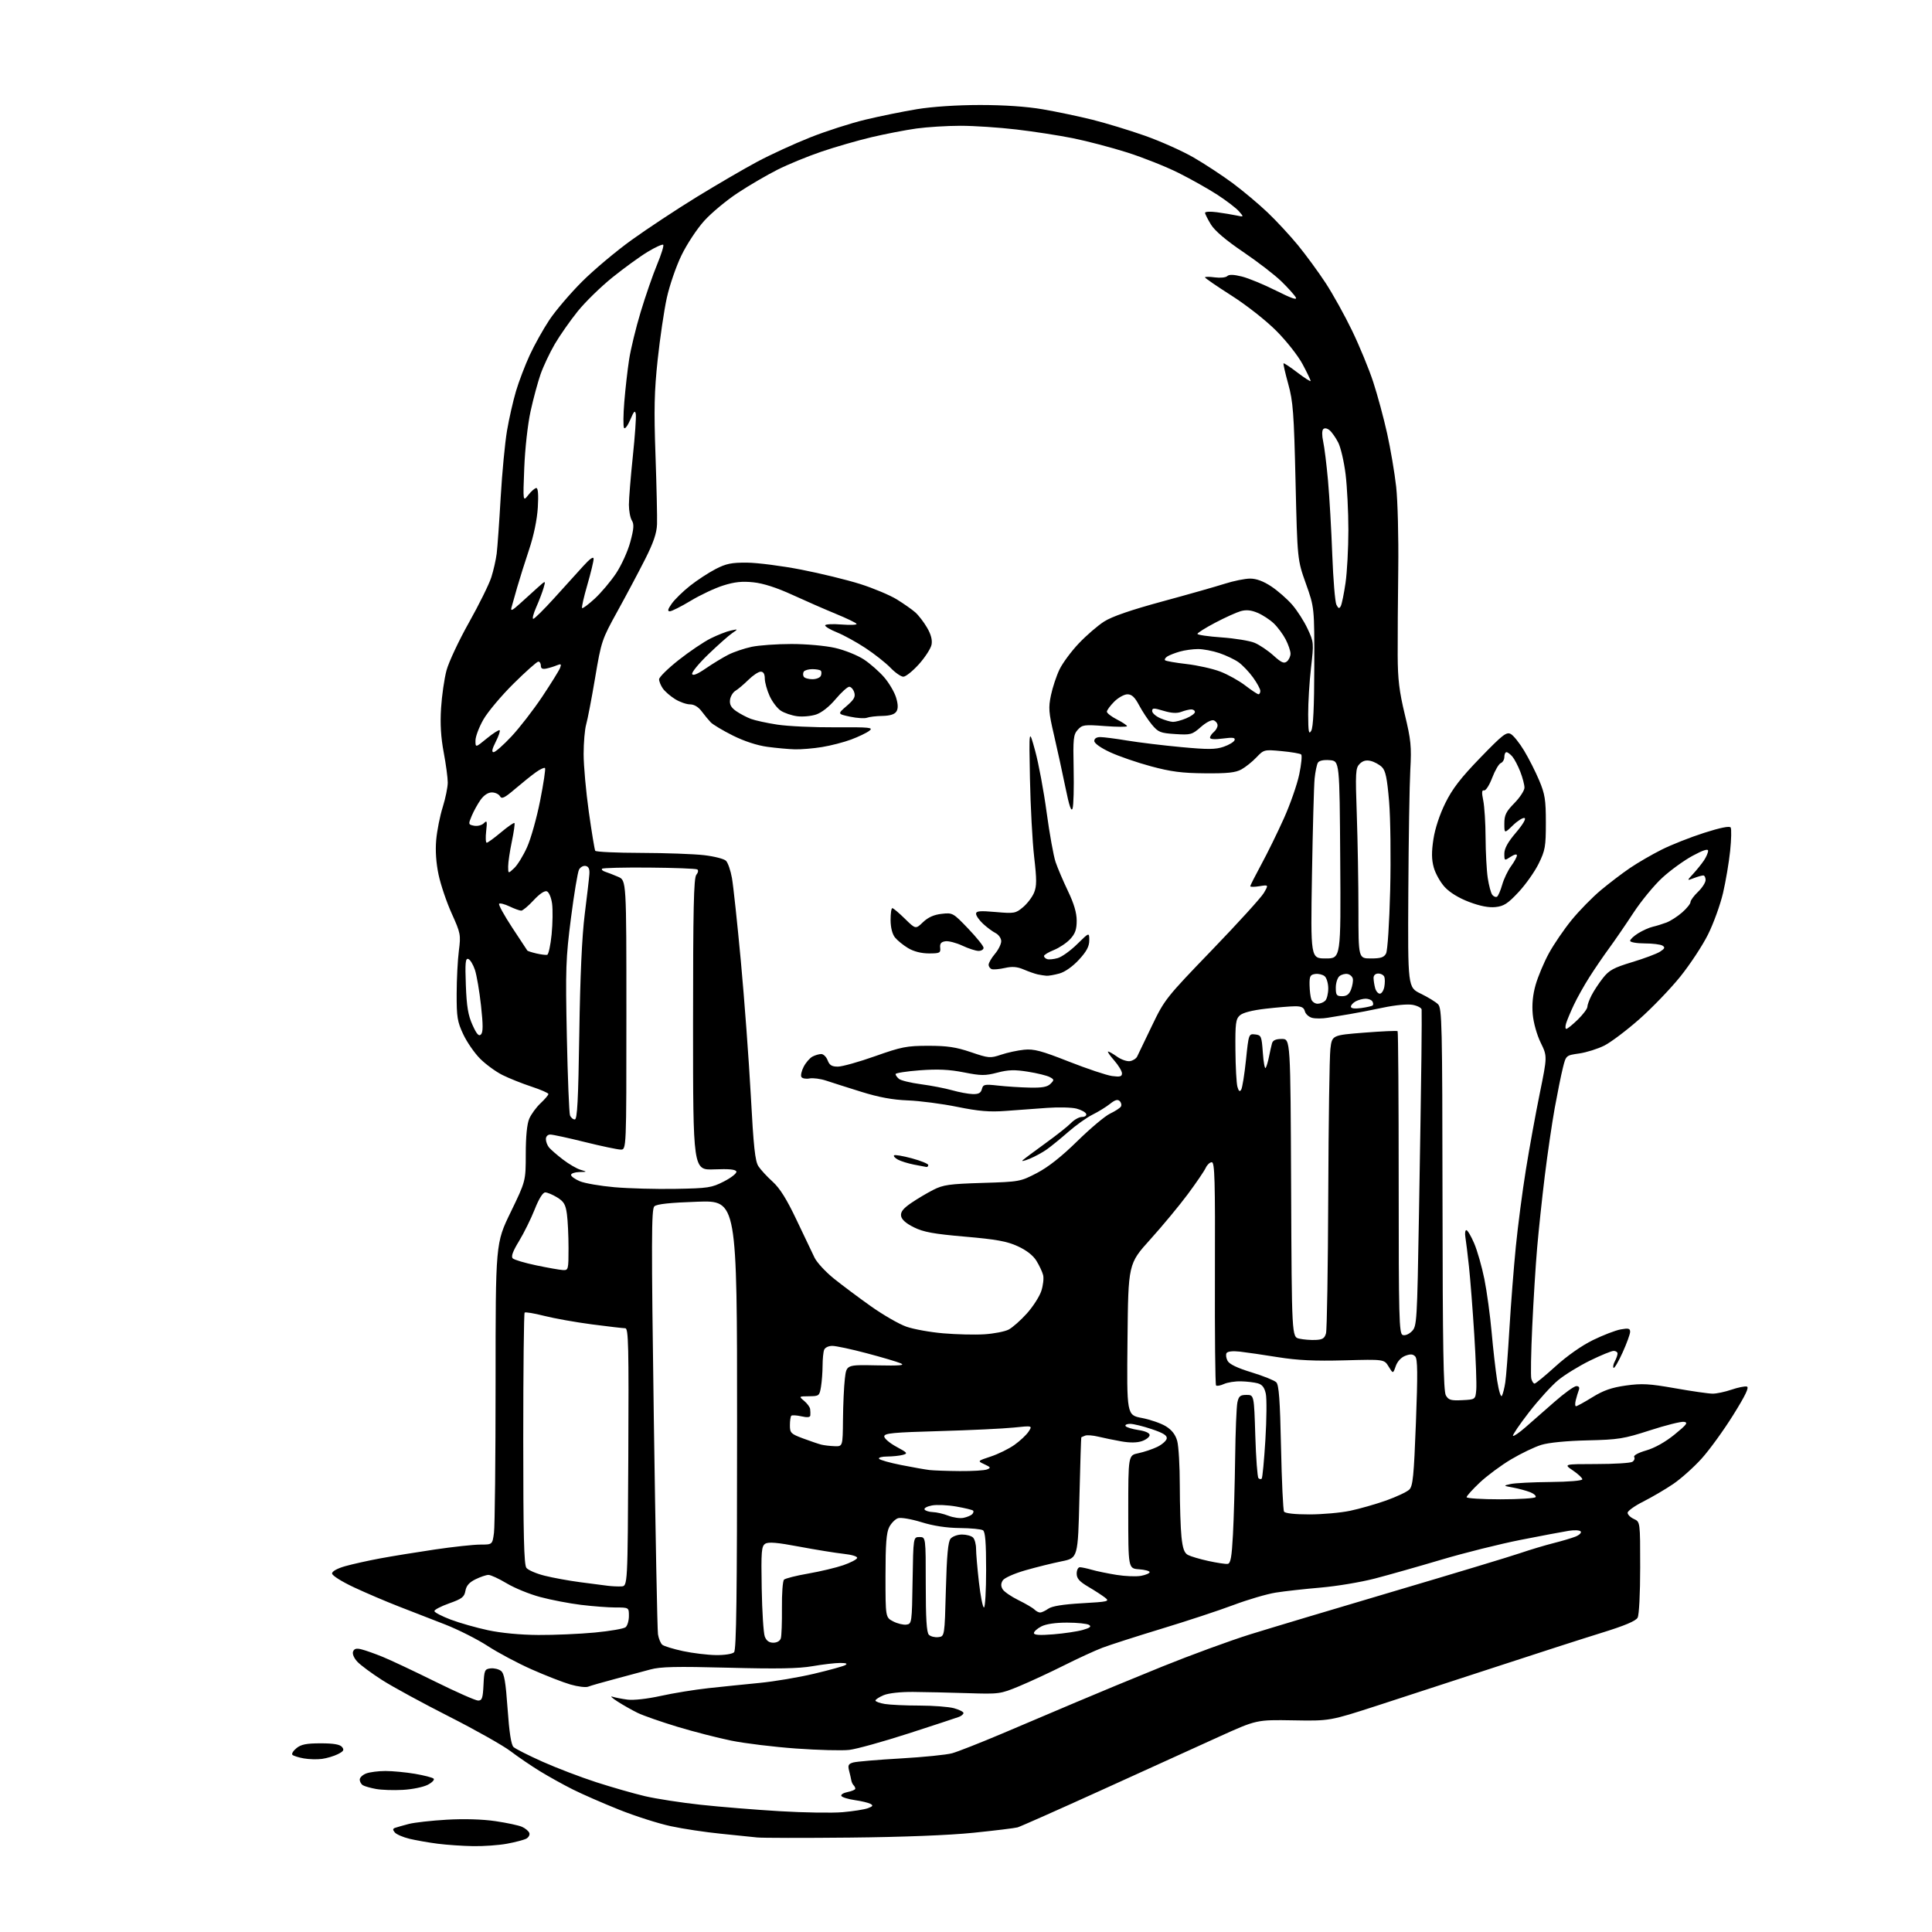 <?xml version="1.0" encoding="UTF-8" standalone="no"?>
<svg 
  version="1.1" 
  xmlns="http://www.w3.org/2000/svg" 
  xmlns:xlink="http://www.w3.org/1999/xlink" 
  xmlns:svg="http://www.w3.org/2000/svg"
  xmlns:rdf="http://www.w3.org/1999/02/22-rdf-syntax-ns#"
  xmlns:cc="http://creativecommons.org/ns#"
  xmlns:dc="http://purl.org/dc/elements/1.1/"
  viewBox="0 0 768 768"
  width="768"
  height="768"
>
<style>svg {background-color: white; }</style>"
<path stroke="none" fill="black" fill-rule="evenodd" d="M188.07,733.87C183.90,733.80 177.57,733.37 174.00,732.91C170.43,732.45 165.38,731.57 162.80,730.95C160.21,730.33 157.58,729.19 156.94,728.42C156.04,727.34 156.09,726.92 157.14,726.57C157.89,726.31 160.30,725.63 162.50,725.05C164.70,724.48 171.48,723.71 177.57,723.36C184.48,722.96 191.75,723.17 196.92,723.93C201.48,724.60 206.27,725.62 207.55,726.21C208.84,726.79 210.12,727.88 210.41,728.62C210.69,729.36 210.15,730.38 209.21,730.89C208.26,731.39 204.82,732.30 201.56,732.90C198.30,733.51 192.23,733.94 188.07,733.87zM338.00,730.47C319.57,730.66 302.93,730.63 301.00,730.42C299.07,730.20 292.55,729.53 286.50,728.93C280.45,728.33 271.52,726.99 266.66,725.94C261.79,724.90 252.57,721.96 246.16,719.40C239.75,716.84 231.46,713.22 227.73,711.35C224.01,709.49 218.13,706.22 214.66,704.10C211.20,701.98 205.92,698.38 202.93,696.11C199.94,693.84 188.95,687.64 178.50,682.34C168.05,677.04 156.11,670.54 151.96,667.89C147.81,665.24 143.37,661.96 142.08,660.59C140.71,659.13 140.00,657.45 140.35,656.53C140.80,655.36 141.68,655.13 143.72,655.65C145.25,656.03 149.01,657.36 152.08,658.61C155.16,659.86 164.55,664.28 172.95,668.44C181.35,672.60 189.05,676.00 190.06,676.00C191.62,676.00 191.95,675.05 192.20,669.75C192.48,663.92 192.67,663.48 195.00,663.21C196.38,663.05 198.24,663.50 199.15,664.21C200.45,665.22 201.01,668.48 201.78,679.34C202.44,688.70 203.20,693.60 204.13,694.47C204.88,695.18 210.07,697.80 215.65,700.30C221.23,702.79 230.86,706.47 237.05,708.47C243.24,710.47 251.94,712.96 256.40,714.01C260.85,715.05 270.80,716.59 278.50,717.42C286.20,718.26 300.38,719.41 310.00,719.98C319.62,720.56 330.88,720.73 335.00,720.37C339.12,720.01 343.62,719.30 345.00,718.79C347.00,718.05 347.20,717.70 346.00,717.05C345.18,716.61 342.37,715.94 339.77,715.57C337.17,715.19 334.78,714.46 334.46,713.93C334.13,713.41 335.25,712.70 336.93,712.36C338.62,712.03 340.00,711.43 340.00,711.04C340.00,710.65 339.69,710.02 339.30,709.64C338.92,709.26 338.52,708.39 338.41,707.72C338.30,707.05 337.90,705.32 337.53,703.89C336.97,701.72 337.25,701.16 339.18,700.61C340.45,700.25 348.93,699.53 358.00,699.01C367.07,698.49 376.30,697.56 378.50,696.94C380.70,696.33 389.48,692.88 398.00,689.28C406.52,685.69 419.80,680.06 427.50,676.77C435.20,673.49 450.73,667.06 462.00,662.49C473.27,657.93 489.02,652.16 497.00,649.67C504.98,647.19 530.73,639.47 554.24,632.52C577.74,625.57 600.24,618.78 604.24,617.41C608.23,616.05 614.20,614.26 617.50,613.43C620.80,612.60 624.73,611.44 626.24,610.84C627.74,610.25 628.71,609.34 628.38,608.81C628.05,608.28 625.97,608.15 623.65,608.51C621.37,608.87 612.75,610.49 604.50,612.12C596.25,613.75 582.08,617.29 573.00,619.99C563.92,622.69 552.00,626.07 546.50,627.50C541.00,628.93 531.33,630.55 525.00,631.09C518.67,631.63 510.64,632.52 507.15,633.08C503.65,633.63 496.10,635.85 490.37,638.00C484.64,640.16 471.75,644.41 461.72,647.45C451.70,650.50 441.12,653.90 438.21,655.01C435.30,656.12 428.43,659.27 422.95,662.03C417.46,664.78 409.49,668.48 405.24,670.25C397.62,673.41 397.30,673.46 384.50,673.05C377.35,672.82 367.68,672.61 363.00,672.57C357.90,672.53 353.20,673.05 351.25,673.87C349.46,674.63 348.00,675.58 348.00,675.99C348.00,676.40 349.69,677.02 351.75,677.36C353.81,677.70 360.00,677.99 365.50,677.99C371.00,678.00 377.19,678.48 379.25,679.05C381.31,679.63 383.00,680.47 383.00,680.94C383.00,681.41 382.21,682.09 381.25,682.47C380.29,682.84 371.24,685.82 361.15,689.08C351.05,692.34 340.47,695.28 337.62,695.61C334.78,695.95 325.27,695.70 316.48,695.07C307.69,694.44 296.11,693.03 290.74,691.94C285.37,690.85 275.69,688.36 269.24,686.41C262.78,684.45 255.70,681.98 253.50,680.91C251.30,679.84 247.70,677.81 245.50,676.39C243.30,674.98 242.38,674.11 243.45,674.46C244.53,674.81 247.23,675.34 249.45,675.63C251.81,675.94 257.30,675.33 262.62,674.16C267.63,673.05 276.18,671.66 281.62,671.07C287.05,670.48 296.23,669.54 302.00,668.98C307.77,668.42 317.45,666.79 323.50,665.36C329.55,663.93 335.18,662.38 336.00,661.91C337.04,661.32 336.43,661.06 334.00,661.05C332.07,661.04 327.12,661.62 323.00,662.33C317.40,663.30 308.92,663.45 289.50,662.94C268.71,662.40 262.50,662.54 258.50,663.65C255.75,664.42 249.45,666.11 244.50,667.41C239.55,668.72 234.74,670.10 233.80,670.48C232.87,670.86 229.69,670.47 226.74,669.61C223.80,668.76 216.86,666.05 211.33,663.60C205.80,661.15 197.95,656.97 193.89,654.32C189.82,651.67 182.22,647.83 177.00,645.78C171.77,643.74 163.43,640.49 158.46,638.57C153.49,636.64 145.50,633.23 140.71,630.99C135.75,628.66 132.00,626.29 132.00,625.48C132.00,624.62 134.07,623.47 137.25,622.57C140.14,621.76 146.32,620.38 151.00,619.51C155.68,618.64 165.49,617.04 172.80,615.96C180.12,614.88 188.27,614.00 190.92,614.00C195.73,614.00 195.73,614.00 196.36,609.36C196.71,606.81 197.00,579.86 197.00,549.47C197.00,494.21 197.00,494.21 203.00,481.86C208.99,469.50 208.99,469.50 209.00,458.72C209.00,451.80 209.49,446.78 210.38,444.72C211.13,442.95 213.16,440.18 214.88,438.56C216.59,436.95 218.00,435.30 218.00,434.89C218.00,434.49 214.96,433.16 211.25,431.94C207.54,430.72 202.35,428.64 199.72,427.33C197.08,426.01 193.10,423.10 190.86,420.86C188.63,418.63 185.60,414.25 184.15,411.15C181.80,406.15 181.50,404.30 181.53,395.00C181.54,389.23 181.94,381.54 182.41,377.91C183.22,371.60 183.10,370.98 179.58,363.17C177.55,358.69 175.20,351.75 174.35,347.76C173.35,343.02 173.02,338.19 173.40,333.85C173.73,330.18 174.89,324.33 175.99,320.85C177.08,317.36 177.98,312.96 177.99,311.08C177.99,309.20 177.27,303.80 176.38,299.08C175.26,293.12 174.93,287.75 175.33,281.50C175.64,276.55 176.61,269.80 177.49,266.50C178.38,263.20 182.38,254.65 186.40,247.50C190.41,240.35 194.42,232.25 195.30,229.50C196.18,226.75 197.14,222.47 197.45,220.00C197.75,217.53 198.47,207.48 199.03,197.68C199.60,187.89 200.73,175.96 201.55,171.18C202.36,166.41 203.97,159.35 205.11,155.50C206.25,151.65 208.71,145.21 210.56,141.19C212.41,137.17 215.93,130.87 218.38,127.18C220.83,123.50 226.66,116.66 231.33,111.99C236.00,107.32 244.92,99.82 251.16,95.34C257.40,90.85 269.02,83.18 277.00,78.28C284.98,73.39 295.77,67.09 301.00,64.30C306.23,61.50 315.68,57.16 322.00,54.65C328.32,52.13 338.23,48.95 344.00,47.57C349.77,46.18 359.00,44.31 364.50,43.40C370.62,42.40 380.33,41.75 389.50,41.74C399.16,41.74 408.06,42.34 414.50,43.45C420.00,44.39 428.88,46.26 434.23,47.59C439.59,48.93 448.98,51.79 455.11,53.95C461.24,56.11 469.91,59.98 474.38,62.55C478.84,65.13 485.88,69.74 490.00,72.80C494.12,75.87 500.37,81.10 503.87,84.44C507.37,87.77 512.82,93.65 515.98,97.50C519.13,101.35 524.08,108.10 526.96,112.50C529.84,116.90 534.59,125.45 537.50,131.50C540.42,137.55 544.19,146.69 545.87,151.82C547.55,156.94 550.05,166.17 551.41,172.32C552.77,178.47 554.39,188.00 555.00,193.50C555.61,199.00 555.98,213.62 555.83,226.00C555.67,238.38 555.57,253.90 555.60,260.50C555.64,270.06 556.22,274.84 558.43,284.00C560.88,294.16 561.13,296.72 560.62,306.00C560.30,311.77 559.94,333.60 559.83,354.50C559.62,392.50 559.62,392.50 564.78,395.00C567.62,396.38 570.71,398.27 571.64,399.20C573.21,400.78 573.34,406.82 573.42,476.70C573.48,535.23 573.78,553.00 574.75,554.68C575.81,556.54 576.75,556.81 581.25,556.59C586.50,556.33 586.50,556.33 586.84,552.41C587.02,550.26 586.67,540.40 586.04,530.50C585.42,520.60 584.47,508.45 583.94,503.50C583.41,498.55 582.76,493.26 582.51,491.75C582.26,490.24 582.43,489.00 582.90,489.00C583.37,489.00 584.77,491.35 586.00,494.23C587.24,497.11 589.07,503.52 590.07,508.48C591.06,513.44 592.35,522.90 592.94,529.50C593.52,536.10 594.52,544.80 595.15,548.84C595.82,553.05 596.63,555.61 597.04,554.84C597.45,554.10 598.05,551.70 598.38,549.50C598.72,547.30 599.46,537.62 600.03,528.00C600.61,518.38 601.75,503.75 602.57,495.50C603.39,487.25 605.18,473.52 606.56,465.00C607.93,456.48 610.41,442.84 612.07,434.70C615.09,419.89 615.09,419.89 612.46,414.50C610.95,411.42 609.59,406.59 609.29,403.23C608.93,399.26 609.31,395.43 610.45,391.43C611.39,388.17 613.74,382.57 615.68,379.00C617.62,375.43 621.70,369.45 624.74,365.72C627.78,362.00 633.01,356.66 636.36,353.86C639.72,351.06 644.94,347.08 647.98,345.02C651.02,342.96 656.65,339.69 660.50,337.76C664.35,335.82 671.96,332.82 677.41,331.07C683.86,329.01 687.55,328.27 687.97,328.95C688.32,329.52 688.23,333.70 687.76,338.25C687.29,342.79 686.02,350.32 684.93,355.00C683.83,359.68 681.15,367.10 678.95,371.50C676.76,375.90 671.78,383.45 667.89,388.28C663.99,393.11 656.69,400.69 651.67,405.13C646.64,409.57 640.40,414.28 637.79,415.61C635.18,416.93 630.67,418.35 627.77,418.77C622.50,419.52 622.50,419.52 621.26,424.51C620.57,427.26 619.12,434.45 618.02,440.50C616.93,446.55 615.15,458.70 614.07,467.50C612.99,476.30 611.63,489.12 611.04,496.00C610.44,502.88 609.57,516.96 609.09,527.30C608.60,537.63 608.44,546.97 608.72,548.05C609.00,549.12 609.58,550.00 610.01,550.00C610.44,550.00 614.19,546.92 618.34,543.15C622.88,539.02 628.78,534.87 633.19,532.72C637.21,530.75 642.19,528.83 644.25,528.46C647.33,527.90 648.00,528.07 648.00,529.41C648.00,530.31 646.65,534.03 644.99,537.68C643.34,541.33 641.72,544.06 641.41,543.74C641.10,543.43 641.32,542.26 641.92,541.15C642.51,540.04 643.00,538.65 643.00,538.07C643.00,537.48 642.31,537.00 641.46,537.00C640.61,537.00 636.38,538.73 632.06,540.85C627.73,542.97 622.05,546.46 619.44,548.60C616.82,550.75 611.59,556.50 607.81,561.39C604.03,566.27 601.16,570.50 601.44,570.77C601.71,571.04 603.93,569.52 606.38,567.38C608.83,565.25 614.03,560.69 617.94,557.25C621.85,553.81 625.76,551.00 626.63,551.00C627.67,551.00 628.00,551.55 627.60,552.59C627.27,553.47 626.72,555.27 626.39,556.59C626.06,557.92 626.10,559.00 626.49,559.00C626.88,559.00 629.81,557.39 633.01,555.41C637.41,552.69 640.64,551.57 646.31,550.77C652.70,549.88 655.57,550.04 665.90,551.86C672.56,553.04 679.27,554.00 680.82,554.00C682.38,554.00 685.73,553.29 688.28,552.42C690.83,551.55 693.57,550.99 694.37,551.17C695.42,551.41 693.91,554.57 688.97,562.50C685.20,568.55 679.56,576.33 676.44,579.79C673.32,583.25 668.23,587.80 665.14,589.90C662.04,592.01 656.69,595.14 653.25,596.88C649.81,598.61 647.00,600.63 647.00,601.35C647.00,602.08 648.12,603.19 649.50,603.82C652.00,604.96 652.00,604.96 652.00,623.04C652.00,633.46 651.57,641.94 650.98,643.04C650.27,644.37 645.89,646.21 636.73,649.05C629.45,651.30 610.67,657.35 595.00,662.50C579.33,667.64 557.97,674.61 547.55,677.98C528.60,684.12 528.60,684.12 514.05,683.86C499.50,683.61 499.50,683.61 484.50,690.41C476.25,694.16 455.32,703.66 438.00,711.54C420.68,719.41 405.60,726.10 404.50,726.41C403.40,726.71 395.52,727.68 387.00,728.55C377.34,729.54 358.87,730.26 338.00,730.47zM160.17,711.50C156.50,711.71 151.70,711.55 149.50,711.15C147.30,710.75 144.94,710.08 144.25,709.66C143.56,709.23 143.00,708.22 143.00,707.42C143.00,706.61 144.15,705.51 145.57,704.98C146.98,704.44 150.43,704.00 153.23,704.00C156.04,704.00 161.30,704.50 164.92,705.11C168.54,705.73 171.89,706.59 172.36,707.03C172.84,707.47 171.79,708.57 170.04,709.48C168.29,710.39 163.85,711.30 160.17,711.50zM128.00,699.19C126.08,699.45 122.81,699.36 120.74,698.99C118.67,698.62 116.65,697.98 116.24,697.57C115.83,697.16 116.56,695.97 117.86,694.91C119.70,693.42 121.82,693.00 127.49,693.00C132.59,693.00 135.11,693.43 135.95,694.44C136.92,695.61 136.61,696.14 134.32,697.30C132.77,698.08 129.93,698.93 128.00,699.19zM284.55,657.92C288.03,657.97 291.11,657.49 291.80,656.80C292.72,655.88 293.00,634.44 293.00,566.38C293.00,477.17 293.00,477.17 277.25,477.70C266.30,478.07 261.08,478.63 260.11,479.54C258.93,480.65 258.90,493.19 259.90,563.67C260.55,609.23 261.29,647.92 261.56,649.65C261.83,651.38 262.61,653.26 263.28,653.82C263.96,654.38 267.66,655.51 271.51,656.34C275.35,657.16 281.22,657.87 284.55,657.92zM307.41,653.00C308.88,653.00 310.08,652.30 310.39,651.25C310.69,650.29 310.88,644.86 310.83,639.18C310.77,633.51 311.14,628.46 311.65,627.95C312.16,627.44 316.50,626.34 321.31,625.51C326.11,624.67 332.37,623.18 335.20,622.20C338.04,621.22 340.52,619.94 340.72,619.35C340.93,618.72 338.70,618.03 335.29,617.66C332.10,617.31 324.19,616.03 317.69,614.81C308.90,613.15 305.45,612.86 304.19,613.67C302.69,614.63 302.53,616.66 302.79,631.41C302.95,640.58 303.50,649.18 304.01,650.54C304.66,652.23 305.72,653.00 307.41,653.00zM372.99,650.79C375.50,650.50 375.50,650.50 376.00,631.90C376.37,618.21 376.86,612.86 377.87,611.65C378.63,610.74 380.67,610.00 382.42,610.00C384.17,610.00 386.14,610.54 386.80,611.20C387.46,611.86 388.00,613.87 388.00,615.66C388.00,617.46 388.51,623.44 389.14,628.96C389.77,634.48 390.67,639.00 391.14,639.00C391.61,639.00 392.00,632.28 392.00,624.06C392.00,613.20 391.66,608.90 390.75,608.31C390.06,607.86 385.90,607.46 381.50,607.42C376.23,607.36 371.04,606.57 366.28,605.09C362.30,603.86 358.13,603.14 357.01,603.50C355.89,603.85 354.31,605.44 353.49,607.02C352.35,609.23 352.00,613.75 352.00,626.42C352.00,642.95 352.00,642.95 355.07,644.54C356.75,645.41 359.12,645.98 360.32,645.81C362.45,645.51 362.51,645.12 362.77,628.25C363.05,611.00 363.05,611.00 365.52,611.00C368.00,611.00 368.00,611.00 368.00,629.80C368.00,643.45 368.34,648.94 369.24,649.84C369.93,650.53 371.61,650.95 372.99,650.79zM214.00,649.93C220.32,649.97 230.42,649.53 236.44,648.96C242.46,648.39 247.98,647.44 248.69,646.84C249.41,646.24 250.00,644.24 250.00,642.38C250.00,639.00 250.00,639.00 244.72,639.00C241.82,639.00 235.63,638.53 230.97,637.96C226.31,637.39 219.02,635.99 214.77,634.85C210.51,633.72 204.50,631.26 201.40,629.39C198.29,627.53 195.02,626.02 194.13,626.05C193.23,626.07 190.93,626.86 189.01,627.80C186.53,629.01 185.37,630.35 185.01,632.38C184.57,634.85 183.65,635.56 178.51,637.38C175.22,638.55 172.59,639.93 172.68,640.46C172.77,640.99 175.69,642.50 179.17,643.82C182.65,645.14 189.32,647.04 194.00,648.04C199.24,649.16 206.91,649.89 214.00,649.93zM418.75,649.67C423.01,649.32 428.26,648.54 430.41,647.93C433.31,647.11 433.96,646.58 432.91,645.92C432.13,645.43 428.22,645.02 424.20,645.02C419.59,645.01 415.82,645.56 413.95,646.53C412.33,647.36 411.00,648.56 411.00,649.17C411.00,649.96 413.31,650.11 418.75,649.67zM413.48,641.00C414.07,641.00 415.53,640.32 416.73,639.48C418.18,638.46 422.58,637.75 430.11,637.32C440.60,636.72 441.19,636.57 439.28,635.09C438.16,634.21 435.17,632.27 432.62,630.77C429.07,628.68 428.00,627.47 428.00,625.52C428.00,624.14 428.57,623.00 429.26,623.00C429.95,623.00 432.09,623.46 434.01,624.01C435.93,624.57 440.35,625.48 443.83,626.04C447.30,626.60 451.69,626.77 453.58,626.42C455.46,626.07 457.00,625.40 457.00,624.95C457.00,624.49 455.09,623.98 452.75,623.81C448.50,623.50 448.50,623.50 448.50,601.00C448.50,578.50 448.50,578.50 452.50,577.68C454.70,577.22 458.07,576.10 459.99,575.18C461.91,574.25 463.62,572.76 463.79,571.86C464.02,570.64 462.49,569.67 457.86,568.11C454.42,566.95 450.55,566.00 449.25,566.00C447.95,566.00 447.13,566.40 447.43,566.88C447.73,567.37 450.01,568.07 452.49,568.45C455.26,568.86 457.00,569.64 457.00,570.46C457.00,571.20 455.65,572.27 454.00,572.85C452.03,573.54 449.21,573.58 445.75,572.97C442.86,572.46 438.76,571.62 436.63,571.10C434.50,570.58 432.14,570.39 431.38,570.68C430.62,570.98 429.92,571.28 429.83,571.36C429.74,571.44 429.40,582.26 429.08,595.42C428.50,619.34 428.50,619.34 421.95,620.66C418.34,621.39 411.86,623.00 407.54,624.24C403.10,625.52 399.22,627.26 398.60,628.25C397.84,629.48 397.82,630.52 398.56,631.75C399.13,632.71 401.95,634.66 404.82,636.07C407.69,637.48 410.57,639.17 411.22,639.82C411.87,640.47 412.88,641.00 413.48,641.00zM247.00,630.62C249.50,630.50 249.50,630.50 249.76,579.25C249.98,534.90 249.82,528.00 248.56,528.00C247.76,528.00 241.79,527.31 235.30,526.46C228.81,525.61 220.26,524.08 216.30,523.07C212.34,522.06 208.85,521.48 208.55,521.78C208.25,522.09 208.00,544.67 208.00,571.98C208.00,610.15 208.29,621.99 209.25,623.25C209.94,624.14 213.20,625.55 216.50,626.37C219.80,627.20 226.10,628.35 230.50,628.93C234.90,629.51 239.85,630.16 241.50,630.36C243.15,630.57 245.62,630.69 247.00,630.62zM488.00,621.67C489.19,621.52 489.63,619.13 490.12,609.99C490.46,603.67 490.85,589.95 490.99,579.50C491.12,569.05 491.53,559.15 491.88,557.50C492.42,554.98 493.00,554.50 495.51,554.50C498.50,554.50 498.50,554.50 499.00,570.67C499.27,579.56 499.84,587.17 500.25,587.58C500.66,588.00 501.25,588.09 501.55,587.78C501.85,587.48 502.51,580.54 503.01,572.37C503.51,564.19 503.58,555.94 503.18,554.04C502.64,551.54 501.75,550.38 499.97,549.89C498.61,549.51 495.61,549.15 493.30,549.10C490.99,549.04 487.95,549.52 486.54,550.16C485.14,550.80 483.72,551.06 483.40,550.73C483.07,550.41 482.87,530.31 482.95,506.07C483.07,469.13 482.87,462.00 481.71,462.00C480.94,462.00 479.86,463.01 479.29,464.25C478.72,465.49 475.51,470.21 472.15,474.73C468.78,479.26 462.09,487.33 457.27,492.67C448.50,502.38 448.50,502.38 448.20,532.45C447.89,562.52 447.89,562.52 453.93,563.67C457.25,564.30 461.54,565.79 463.45,566.97C465.84,568.45 467.26,570.29 467.96,572.81C468.53,574.84 468.99,582.85 468.99,590.60C469.00,598.36 469.29,607.49 469.65,610.90C470.14,615.57 470.77,617.34 472.23,618.12C473.30,618.69 476.94,619.77 480.33,620.51C483.73,621.25 487.18,621.78 488.00,621.67zM383.00,603.37C384.38,603.09 385.92,602.45 386.43,601.95C386.95,601.44 387.12,600.79 386.82,600.49C386.53,600.19 383.51,599.46 380.13,598.87C376.74,598.27 372.39,598.08 370.46,598.44C368.53,598.80 367.21,599.53 367.53,600.05C367.85,600.57 369.33,601.03 370.81,601.08C372.29,601.12 375.07,601.77 377.00,602.52C378.93,603.27 381.62,603.66 383.00,603.37zM520.49,602.00C525.65,602.00 532.94,601.35 536.70,600.56C540.46,599.77 546.90,597.93 551.02,596.47C555.13,595.00 559.26,593.06 560.20,592.15C561.65,590.74 562.03,586.88 562.85,565.50C563.59,546.05 563.53,540.21 562.57,539.21C561.66,538.24 560.66,538.18 558.62,538.95C556.97,539.58 555.48,541.19 554.83,543.06C553.76,546.13 553.76,546.13 552.00,543.23C550.23,540.33 550.23,540.33 534.37,540.76C522.59,541.07 515.80,540.75 508.00,539.50C502.23,538.57 495.42,537.58 492.88,537.29C490.06,536.97 488.00,537.20 487.58,537.86C487.21,538.47 487.39,539.86 487.98,540.95C488.69,542.29 491.86,543.81 497.51,545.53C502.16,546.95 506.58,548.73 507.34,549.48C508.39,550.53 508.83,556.49 509.23,575.31C509.51,588.77 510.05,600.28 510.43,600.89C510.86,601.58 514.70,602.00 520.49,602.00zM596.44,596.00C603.83,596.00 610.13,595.60 610.43,595.12C610.73,594.63 609.74,593.75 608.24,593.16C606.73,592.57 603.70,591.75 601.50,591.34C597.50,590.60 597.50,590.60 600.50,589.92C602.15,589.54 609.24,589.18 616.25,589.12C623.68,589.05 629.00,588.60 629.00,588.04C629.00,587.51 627.32,585.93 625.27,584.54C621.54,582.00 621.54,582.00 634.52,581.98C641.66,581.98 648.12,581.58 648.88,581.10C649.64,580.62 649.97,579.76 649.62,579.19C649.24,578.57 651.20,577.50 654.40,576.57C657.79,575.59 662.01,573.22 665.66,570.25C670.54,566.28 671.15,565.45 669.39,565.20C668.23,565.03 662.15,566.55 655.89,568.58C645.45,571.95 643.37,572.29 631.00,572.57C622.77,572.76 615.62,573.46 612.70,574.36C610.05,575.17 604.65,577.76 600.70,580.11C596.74,582.45 591.14,586.61 588.25,589.33C585.36,592.06 583.00,594.67 583.00,595.15C583.00,595.62 589.05,596.00 596.44,596.00zM381.50,584.78C386.45,584.82 391.33,584.53 392.34,584.13C393.97,583.49 393.85,583.25 391.34,582.08C388.50,580.76 388.50,580.76 393.88,578.98C396.84,578.00 401.07,575.92 403.27,574.35C405.48,572.78 408.00,570.42 408.87,569.10C410.44,566.70 410.44,566.70 402.97,567.48C398.86,567.91 385.60,568.54 373.50,568.88C354.91,569.40 351.50,569.73 351.50,571.00C351.50,571.82 353.68,573.67 356.34,575.11C360.77,577.50 360.98,577.77 358.84,578.35C357.55,578.69 354.79,578.98 352.69,578.99C350.60,578.99 349.12,579.39 349.42,579.87C349.71,580.35 353.68,581.47 358.23,582.37C362.78,583.27 367.85,584.17 369.50,584.36C371.15,584.55 376.55,584.74 381.50,584.78zM331.75,574.88C335.00,575.00 335.00,575.00 335.10,564.25C335.15,558.34 335.49,551.02 335.85,548.00C336.50,542.50 336.50,542.50 348.50,542.75C357.80,542.94 359.94,542.75 358.00,541.92C356.62,541.32 350.55,539.53 344.50,537.93C338.45,536.32 332.31,535.01 330.86,535.01C329.36,535.00 327.95,535.69 327.61,536.58C327.27,537.45 327.00,540.26 326.99,542.83C326.98,545.40 326.70,549.19 326.36,551.25C325.76,554.87 325.59,555.00 321.62,555.03C317.51,555.07 317.50,555.07 319.67,556.88C320.86,557.88 321.93,559.32 322.04,560.10C322.15,560.87 322.18,562.02 322.12,562.64C322.04,563.43 320.91,563.54 318.55,563.01C316.65,562.58 314.85,562.48 314.55,562.78C314.25,563.09 314.00,564.80 314.00,566.59C314.00,569.61 314.39,570.00 319.25,571.81C322.14,572.89 325.40,573.99 326.50,574.27C327.60,574.54 329.96,574.82 331.75,574.88zM522.96,532.65C525.74,532.53 526.56,532.01 527.11,530.00C527.49,528.62 527.89,503.88 528.00,475.00C528.11,446.12 528.49,420.02 528.85,417.00C529.50,411.50 529.50,411.50 542.32,410.49C549.38,409.94 555.34,409.67 555.57,409.91C555.81,410.14 556.00,437.27 556.00,470.20C556.00,523.89 556.16,530.13 557.58,530.67C558.50,531.02 560.03,530.41 561.23,529.21C563.23,527.21 563.32,525.75 564.07,482.32C564.50,457.67 564.93,429.62 565.04,420.00C565.15,410.38 565.18,401.96 565.12,401.30C565.05,400.63 563.45,399.80 561.55,399.44C559.54,399.07 554.64,399.53 549.80,400.55C545.24,401.52 539.25,402.68 536.50,403.13C533.75,403.58 529.81,404.23 527.75,404.58C525.69,404.93 522.93,404.95 521.62,404.62C520.31,404.29 519.00,403.12 518.71,402.01C518.32,400.50 517.36,400.00 514.84,400.01C513.00,400.01 507.72,400.45 503.11,400.98C497.78,401.59 494.04,402.56 492.86,403.63C491.23,405.10 491.01,406.81 491.10,417.40C491.15,424.06 491.51,430.62 491.89,431.99C492.39,433.78 492.81,434.11 493.39,433.17C493.84,432.45 494.69,427.15 495.29,421.38C496.37,410.97 496.39,410.91 498.94,411.20C501.36,411.48 501.53,411.88 502.00,418.50C502.27,422.35 502.78,425.05 503.13,424.50C503.48,423.95 504.08,421.93 504.46,420.00C504.84,418.07 505.37,415.71 505.64,414.75C505.99,413.52 507.15,413.00 509.56,413.00C512.98,413.00 512.98,413.00 513.24,472.24C513.50,531.48 513.50,531.48 516.50,532.14C518.15,532.51 521.06,532.74 522.96,532.65zM391.33,530.40C395.08,530.16 399.41,529.32 400.95,528.53C402.48,527.73 405.74,524.86 408.17,522.15C410.61,519.44 413.20,515.41 413.93,513.20C414.66,510.99 414.99,508.13 414.65,506.84C414.32,505.55 413.12,503.01 411.99,501.18C410.67,499.04 408.04,496.99 404.57,495.40C400.27,493.43 396.10,492.67 383.62,491.59C371.07,490.50 367.11,489.77 363.27,487.87C360.10,486.29 358.40,484.78 358.19,483.34C357.96,481.74 359.01,480.41 362.19,478.22C364.56,476.60 368.52,474.24 371.00,472.98C374.94,470.98 377.38,470.63 390.50,470.23C405.28,469.78 405.60,469.72 412.18,466.30C416.66,463.97 421.96,459.79 428.26,453.61C433.43,448.54 439.29,443.61 441.29,442.67C443.28,441.72 445.21,440.47 445.57,439.89C445.93,439.30 445.73,438.33 445.12,437.72C444.30,436.90 443.27,437.19 441.25,438.80C439.74,440.01 436.62,441.94 434.31,443.08C432.01,444.22 427.67,447.31 424.67,449.94C421.67,452.56 417.84,455.69 416.16,456.88C414.49,458.08 411.40,459.76 409.31,460.62C407.21,461.48 405.95,461.76 406.50,461.24C407.05,460.72 411.10,457.70 415.50,454.52C419.90,451.35 424.53,447.68 425.79,446.38C427.05,445.07 429.00,444.00 430.12,444.00C431.27,444.00 431.99,443.47 431.77,442.80C431.54,442.13 429.82,441.19 427.93,440.69C426.04,440.20 420.79,440.07 416.25,440.40C411.71,440.73 404.29,441.28 399.75,441.61C393.30,442.09 389.08,441.73 380.50,439.99C374.45,438.76 365.63,437.61 360.90,437.43C354.83,437.20 349.38,436.19 342.40,434.02C336.95,432.32 330.66,430.32 328.41,429.57C326.16,428.83 323.18,428.43 321.78,428.70C320.38,428.97 318.94,428.71 318.58,428.12C318.21,427.54 318.62,425.71 319.47,424.06C320.32,422.41 321.89,420.60 322.94,420.03C324.00,419.46 325.58,419.00 326.46,419.00C327.33,419.00 328.48,420.12 329.00,421.50C329.73,423.43 330.66,424.00 333.06,424.00C334.77,424.00 341.42,422.14 347.84,419.86C358.38,416.13 360.42,415.73 369.00,415.72C376.54,415.72 380.04,416.24 385.95,418.25C393.06,420.67 393.61,420.71 397.95,419.26C400.45,418.42 404.58,417.53 407.13,417.28C410.99,416.90 413.96,417.69 424.94,422.02C432.19,424.87 439.90,427.44 442.06,427.74C445.22,428.16 446.00,427.95 446.00,426.67C446.00,425.79 444.60,423.48 442.90,421.53C441.19,419.59 440.11,418.00 440.49,418.00C440.88,418.00 442.50,418.93 444.10,420.07C445.70,421.21 447.97,421.99 449.15,421.82C450.33,421.64 451.63,420.82 452.03,420.00C452.43,419.18 455.07,413.68 457.90,407.79C462.92,397.33 463.49,396.61 481.77,377.65C492.07,366.97 501.35,356.76 502.40,354.96C504.30,351.69 504.30,351.69 500.65,352.28C498.64,352.61 497.00,352.61 497.00,352.29C497.00,351.97 498.98,348.06 501.40,343.60C503.82,339.15 507.86,330.91 510.38,325.29C512.90,319.68 515.64,311.82 516.47,307.83C517.30,303.84 517.65,300.28 517.24,299.91C516.83,299.54 513.34,298.94 509.47,298.58C502.55,297.93 502.41,297.97 499.47,301.05C497.84,302.77 495.15,304.93 493.50,305.84C491.16,307.14 487.98,307.48 479.00,307.40C469.86,307.33 465.45,306.76 457.50,304.61C452.00,303.13 444.69,300.61 441.25,299.01C437.51,297.27 435.00,295.48 435.00,294.55C435.00,293.59 435.89,293.00 437.37,293.00C438.67,293.00 443.51,293.62 448.12,294.39C452.73,295.15 462.35,296.32 469.50,296.98C480.20,297.98 483.19,297.96 486.42,296.85C488.58,296.11 490.54,294.92 490.77,294.20C491.10,293.20 490.05,293.06 486.10,293.58C482.90,294.01 481.00,293.88 481.00,293.25C481.00,292.70 481.68,291.68 482.50,291.00C483.32,290.32 484.00,289.12 484.00,288.35C484.00,287.57 483.33,286.68 482.50,286.36C481.63,286.03 479.47,287.13 477.35,289.00C473.88,292.04 473.35,292.19 467.19,291.80C461.28,291.42 460.43,291.08 457.91,288.07C456.39,286.24 454.10,282.78 452.82,280.37C451.10,277.13 449.90,276.00 448.17,276.00C446.89,276.00 444.53,277.32 442.92,278.92C441.32,280.53 440.00,282.32 440.00,282.90C440.00,283.48 441.80,284.88 444.00,286.00C446.20,287.12 448.00,288.32 448.00,288.66C448.00,289.01 444.03,288.99 439.18,288.62C430.98,288.00 430.21,288.11 428.43,290.09C426.69,292.01 426.53,293.57 426.79,305.71C426.95,313.12 426.76,320.16 426.37,321.34C425.86,322.88 425.05,320.50 423.52,313.00C422.34,307.23 420.30,297.88 418.99,292.24C416.86,283.13 416.73,281.34 417.77,276.36C418.42,273.26 419.95,268.66 421.17,266.12C422.39,263.58 425.84,258.92 428.83,255.77C431.82,252.61 436.35,248.70 438.89,247.08C442.00,245.08 449.50,242.50 462.00,239.10C472.18,236.34 483.37,233.16 486.88,232.04C490.39,230.92 494.92,230.00 496.96,230.00C499.42,230.00 502.22,231.04 505.33,233.10C507.91,234.80 511.64,238.07 513.63,240.35C515.62,242.63 518.39,246.95 519.78,249.94C522.27,255.26 522.29,255.57 521.15,265.44C520.51,270.97 520.00,279.32 520.02,284.00C520.05,290.99 520.27,292.14 521.23,290.50C522.04,289.13 522.42,281.11 522.45,265.00C522.50,241.50 522.50,241.50 519.11,232.00C515.73,222.50 515.73,222.50 515.00,191.50C514.36,164.09 514.02,159.59 512.09,152.63C510.89,148.30 510.05,144.61 510.23,144.44C510.40,144.26 512.90,145.91 515.77,148.11C518.65,150.30 521.00,151.80 521.00,151.44C521.00,151.07 519.56,148.07 517.79,144.76C516.00,141.41 511.37,135.53 507.31,131.47C503.16,127.32 495.50,121.30 489.51,117.48C483.73,113.80 479.00,110.55 479.00,110.26C479.00,109.97 480.76,109.97 482.91,110.26C485.06,110.55 487.28,110.32 487.84,109.76C488.55,109.05 490.39,109.11 493.69,109.93C496.33,110.59 502.45,113.12 507.27,115.54C513.37,118.61 515.76,119.43 515.10,118.23C514.58,117.28 511.98,114.39 509.33,111.81C506.67,109.24 499.82,103.96 494.11,100.10C487.35,95.53 482.91,91.75 481.39,89.29C480.11,87.20 479.05,85.10 479.03,84.61C479.01,84.12 481.14,84.01 483.75,84.37C486.36,84.72 489.85,85.30 491.50,85.65C494.50,86.29 494.50,86.29 492.50,83.99C491.40,82.73 487.57,79.80 484.00,77.47C480.43,75.15 473.45,71.22 468.50,68.74C463.54,66.26 454.33,62.59 448.02,60.59C441.71,58.60 432.04,56.06 426.53,54.95C421.01,53.84 410.88,52.27 404.01,51.47C397.13,50.66 387.15,50.00 381.83,50.00C376.50,50.00 368.62,50.49 364.32,51.08C360.02,51.68 351.99,53.23 346.48,54.53C340.97,55.83 331.97,58.43 326.48,60.30C320.99,62.17 313.12,65.40 309.00,67.49C304.88,69.57 297.81,73.69 293.31,76.66C288.80,79.62 282.79,84.63 279.94,87.78C277.09,90.92 273.02,97.10 270.89,101.50C268.75,105.90 266.12,113.56 265.04,118.53C263.96,123.49 262.34,134.52 261.43,143.03C260.09,155.56 259.92,162.77 260.57,181.00C261.00,193.38 261.28,205.70 261.18,208.38C261.05,211.96 259.77,215.71 256.40,222.38C253.86,227.40 248.93,236.68 245.44,243.00C239.24,254.23 239.03,254.85 236.56,269.50C235.17,277.75 233.57,286.07 233.01,287.99C232.46,289.91 232.00,295.21 232.00,299.75C232.00,304.30 232.93,314.63 234.06,322.70C235.20,330.78 236.35,337.75 236.62,338.20C236.89,338.64 245.08,339.02 254.81,339.04C264.54,339.07 275.81,339.47 279.86,339.94C283.91,340.41 287.84,341.41 288.60,342.18C289.36,342.94 290.43,346.02 290.96,349.03C291.50,352.04 293.09,366.91 294.50,382.08C295.91,397.25 297.68,421.23 298.45,435.38C299.55,455.87 300.16,461.60 301.48,463.60C302.38,464.98 304.93,467.75 307.14,469.74C310.00,472.33 312.73,476.69 316.64,484.94C319.66,491.30 322.89,498.06 323.81,499.97C324.74,501.87 328.20,505.61 331.50,508.27C334.80,510.92 341.44,515.89 346.26,519.30C351.07,522.71 357.37,526.34 360.26,527.36C363.14,528.38 369.77,529.58 375.00,530.02C380.23,530.47 387.57,530.64 391.33,530.40zM223.75,504.87C225.92,505.00 226.00,504.70 226.00,496.14C226.00,491.27 225.71,485.19 225.36,482.64C224.84,478.82 224.16,477.64 221.50,476.00C219.72,474.90 217.58,474.00 216.74,474.00C215.78,474.00 214.21,476.53 212.55,480.75C211.08,484.46 208.28,490.13 206.33,493.34C203.85,497.40 203.09,499.49 203.82,500.22C204.39,500.79 208.61,502.05 213.18,503.00C217.76,503.96 222.51,504.80 223.75,504.87zM268.50,472.59C281.52,472.36 282.87,472.16 287.82,469.62C290.74,468.12 292.95,466.36 292.72,465.70C292.43,464.86 289.81,464.60 283.90,464.84C275.50,465.18 275.50,465.18 275.50,407.25C275.50,361.22 275.77,348.99 276.80,347.75C277.54,346.85 277.70,345.93 277.17,345.61C276.66,345.29 268.08,344.96 258.10,344.88C248.12,344.79 239.67,345.00 239.33,345.34C238.99,345.67 239.57,346.22 240.61,346.55C241.65,346.88 243.96,347.78 245.75,348.56C249.00,349.97 249.00,349.97 249.00,403.48C249.00,457.00 249.00,457.00 246.75,456.98C245.51,456.96 239.10,455.62 232.50,453.98C225.90,452.34 219.71,451.00 218.75,451.00C217.73,451.00 217.00,451.75 217.00,452.81C217.00,453.80 217.56,455.30 218.25,456.14C218.94,456.97 221.41,459.12 223.75,460.91C226.09,462.71 229.24,464.55 230.75,465.00C233.50,465.83 233.50,465.83 230.25,465.91C228.46,465.96 227.00,466.47 227.00,467.05C227.00,467.63 228.58,468.76 230.51,469.57C232.44,470.38 238.63,471.44 244.26,471.94C249.89,472.43 260.80,472.73 268.50,472.59zM368.25,463.89C367.84,463.83 365.61,463.41 363.30,462.95C360.98,462.49 358.13,461.61 356.96,460.98C355.79,460.35 355.09,459.58 355.40,459.27C355.71,458.95 358.90,459.49 362.49,460.46C366.07,461.43 369.00,462.62 369.00,463.11C369.00,463.60 368.66,463.95 368.25,463.89zM228.49,445.00C229.48,445.00 229.87,437.52 230.28,410.75C230.62,388.01 231.35,372.13 232.43,363.50C233.33,356.35 234.17,349.17 234.28,347.54C234.44,345.46 234.00,344.47 232.82,344.23C231.89,344.04 230.70,344.69 230.17,345.69C229.64,346.69 228.19,355.38 226.96,365.00C224.91,380.98 224.77,385.07 225.33,412.11C225.67,428.39 226.24,442.45 226.58,443.36C226.93,444.26 227.79,445.00 228.49,445.00zM386.63,434.91C389.00,434.98 389.90,434.49 390.31,432.94C390.80,431.06 391.35,430.94 396.67,431.53C399.88,431.89 405.52,432.26 409.21,432.34C414.26,432.46 416.32,432.09 417.57,430.85C419.12,429.31 419.10,429.12 417.26,428.14C416.18,427.56 412.29,426.60 408.62,426.02C403.33,425.17 400.80,425.25 396.44,426.39C391.61,427.65 390.00,427.64 383.11,426.28C377.33,425.14 372.77,424.93 365.64,425.46C360.34,425.86 356.00,426.54 356.00,426.97C356.00,427.40 356.61,428.26 357.36,428.88C358.11,429.51 362.05,430.46 366.11,431.00C370.17,431.54 375.75,432.62 378.50,433.40C381.25,434.18 384.91,434.86 386.63,434.91zM191.19,411.21C192.05,410.35 192.06,407.48 191.21,399.74C190.59,394.06 189.50,387.67 188.79,385.53C188.08,383.40 186.89,381.45 186.14,381.20C185.02,380.84 184.85,382.76 185.18,391.63C185.50,400.10 186.08,403.59 187.82,407.43C189.49,411.13 190.33,412.07 191.19,411.21zM622.64,409.00C623.07,409.00 625.12,407.33 627.21,405.30C629.29,403.26 631.00,400.99 631.00,400.25C631.00,399.51 631.74,397.46 632.64,395.70C633.54,393.94 635.58,390.83 637.18,388.80C639.65,385.66 641.43,384.69 648.80,382.46C653.58,381.02 658.57,379.15 659.88,378.31C661.77,377.10 661.98,376.60 660.88,375.91C660.12,375.42 656.91,375.02 653.75,375.02C650.54,375.01 648.00,374.55 648.00,373.99C648.00,373.43 649.46,372.07 651.25,370.96C653.04,369.86 655.62,368.71 657.00,368.40C658.38,368.09 660.83,367.33 662.45,366.72C664.07,366.10 666.88,364.29 668.70,362.69C670.51,361.10 672.00,359.25 672.00,358.58C672.00,357.92 673.35,356.08 675.00,354.50C676.65,352.92 678.00,350.81 678.00,349.81C678.00,348.82 677.58,348.00 677.07,348.00C676.55,348.00 674.86,348.48 673.32,349.07C670.50,350.14 670.50,350.14 673.10,347.32C674.52,345.77 676.44,343.39 677.35,342.03C678.26,340.67 679.00,338.95 679.00,338.21C679.00,337.30 677.02,337.93 672.85,340.18C669.46,342.01 664.05,345.92 660.83,348.88C657.60,351.83 652.41,358.13 649.30,362.88C646.19,367.62 641.84,373.96 639.62,376.98C637.41,379.99 633.88,385.16 631.78,388.48C629.67,391.79 626.90,396.75 625.61,399.50C624.32,402.25 622.95,405.51 622.57,406.75C622.18,407.99 622.21,409.00 622.64,409.00zM541.08,400.72C543.33,400.41 545.40,399.94 545.68,399.65C545.97,399.37 545.90,398.65 545.54,398.07C545.18,397.48 543.98,397.00 542.88,397.00C541.77,397.00 540.00,397.47 538.93,398.04C537.87,398.60 537.00,399.56 537.00,400.17C537.00,400.87 538.46,401.07 541.08,400.72zM523.77,399.00C524.78,399.00 526.14,398.46 526.80,397.80C527.46,397.14 528.00,394.95 528.00,392.92C528.00,390.90 527.35,388.71 526.56,388.05C525.76,387.39 524.07,386.99 522.81,387.17C520.82,387.46 520.51,388.06 520.57,391.57C520.61,393.80 520.94,396.39 521.29,397.32C521.65,398.24 522.76,399.00 523.77,399.00zM533.52,396.00C535.34,396.00 536.33,395.25 537.07,393.33C537.62,391.86 537.94,389.95 537.78,389.09C537.61,388.23 536.67,387.37 535.69,387.18C534.71,386.99 533.25,387.38 532.45,388.04C531.65,388.70 531.00,390.76 531.00,392.62C531.00,395.57 531.32,396.00 533.52,396.00zM548.50,395.00C549.20,395.00 550.00,393.79 550.28,392.31C550.56,390.84 550.57,389.04 550.29,388.31C550.01,387.59 548.93,387.00 547.89,387.00C546.75,387.00 546.01,387.69 546.01,388.75C546.02,389.71 546.30,391.51 546.63,392.75C546.96,393.99 547.80,395.00 548.50,395.00zM416.00,387.88C415.18,387.82 413.60,387.57 412.50,387.34C411.40,387.10 408.91,386.23 406.97,385.40C404.35,384.28 402.40,384.12 399.47,384.78C397.29,385.27 394.94,385.48 394.25,385.25C393.56,385.02 393.00,384.23 393.00,383.49C393.00,382.76 394.12,380.82 395.50,379.18C396.88,377.55 398.00,375.28 398.00,374.14C398.00,373.00 396.99,371.55 395.75,370.91C394.51,370.28 392.26,368.60 390.75,367.19C389.24,365.78 388.00,364.00 388.00,363.24C388.00,362.13 389.50,361.99 395.79,362.54C403.20,363.19 403.73,363.09 406.66,360.63C408.36,359.21 410.33,356.61 411.05,354.87C412.13,352.27 412.14,349.71 411.09,340.60C410.39,334.49 409.64,320.50 409.42,309.50C409.03,289.50 409.03,289.50 411.50,298.50C412.86,303.45 414.91,314.44 416.05,322.91C417.20,331.39 418.80,340.28 419.61,342.67C420.42,345.06 422.64,350.26 424.54,354.23C426.92,359.19 428.00,362.86 428.00,365.98C428.00,369.47 427.41,371.16 425.42,373.30C424.01,374.83 421.08,376.78 418.92,377.65C416.77,378.51 415.00,379.58 415.00,380.03C415.00,380.47 415.56,381.03 416.25,381.26C416.94,381.50 418.83,381.32 420.45,380.86C422.08,380.40 425.57,377.90 428.20,375.30C433.00,370.58 433.00,370.58 433.00,373.81C433.00,376.21 431.94,378.20 428.89,381.51C426.41,384.20 423.33,386.37 421.14,386.98C419.14,387.53 416.82,387.94 416.00,387.88zM527.00,381.00C533.02,381.00 533.02,381.00 532.76,341.75C532.50,302.50 532.50,302.50 528.60,302.18C526.16,301.98 524.40,302.35 523.89,303.17C523.45,303.89 522.86,306.74 522.58,309.49C522.31,312.25 521.84,329.46 521.53,347.75C520.98,381.00 520.98,381.00 527.00,381.00zM544.96,381.00C548.88,381.00 550.15,380.58 550.98,379.03C551.58,377.92 552.29,366.97 552.62,353.78C552.93,340.98 552.74,325.16 552.19,318.62C551.40,309.30 550.79,306.35 549.34,304.93C548.33,303.94 546.33,302.84 544.89,302.49C543.08,302.05 541.74,302.40 540.49,303.65C538.85,305.30 538.75,306.98 539.35,323.97C539.70,334.16 540.00,351.16 540.00,361.75C540.00,381.00 540.00,381.00 544.96,381.00zM217.50,379.56C218.05,379.44 218.85,375.77 219.28,371.42C219.70,367.06 219.78,361.56 219.46,359.19C219.12,356.77 218.22,354.64 217.39,354.32C216.48,353.97 214.46,355.34 212.11,357.88C210.02,360.14 207.80,362.00 207.19,362.00C206.57,362.00 204.48,361.24 202.55,360.32C200.61,359.40 198.75,358.92 198.41,359.26C198.07,359.60 200.40,363.84 203.58,368.69C206.76,373.53 209.49,377.66 209.63,377.87C209.78,378.07 211.38,378.58 213.20,379.01C215.01,379.43 216.95,379.68 217.50,379.56zM369.24,379.00C366.22,378.99 363.23,378.23 361.00,376.90C359.07,375.75 356.72,373.84 355.77,372.66C354.69,371.31 354.04,368.72 354.02,365.75C354.01,363.14 354.32,361.00 354.71,361.00C355.10,361.00 357.35,362.89 359.70,365.20C363.98,369.40 363.98,369.40 366.91,366.58C368.93,364.65 371.24,363.61 374.30,363.27C378.69,362.77 378.85,362.86 384.86,369.13C388.21,372.64 390.97,376.06 390.98,376.75C390.99,377.44 390.10,378.00 388.99,378.00C387.88,378.00 384.99,377.06 382.56,375.92C380.12,374.78 377.09,373.99 375.82,374.17C374.09,374.42 373.56,375.08 373.74,376.75C373.96,378.80 373.55,379.00 369.24,379.00zM594.50,360.57C591.82,360.86 588.36,360.19 584.00,358.54C579.94,357.01 576.30,354.79 574.31,352.62C572.56,350.72 570.59,347.21 569.94,344.83C569.06,341.63 569.03,338.69 569.81,333.58C570.45,329.35 572.30,323.76 574.55,319.21C577.35,313.53 580.66,309.25 588.41,301.24C597.30,292.05 598.84,290.85 600.55,291.77C601.62,292.35 604.01,295.32 605.85,298.38C607.70,301.44 610.40,306.77 611.85,310.22C614.14,315.66 614.50,317.90 614.50,327.00C614.50,336.53 614.24,338.04 611.64,343.32C610.07,346.52 606.47,351.61 603.64,354.64C599.39,359.19 597.81,360.22 594.50,360.57zM595.09,356.45C595.56,356.15 596.48,354.02 597.14,351.71C597.80,349.39 599.38,346.07 600.67,344.32C601.95,342.57 603.00,340.64 603.00,340.04C603.00,339.40 601.97,339.63 600.50,340.59C598.03,342.21 598.00,342.20 598.00,339.31C598.00,337.28 599.41,334.73 602.61,330.98C605.35,327.76 606.74,325.41 606.03,325.18C605.37,324.96 603.29,326.26 601.41,328.08C598.00,331.39 598.00,331.39 598.00,327.36C598.00,323.99 598.67,322.64 602.00,319.24C604.20,316.99 606.00,314.23 606.00,313.10C606.00,311.97 605.26,309.12 604.34,306.77C603.43,304.42 602.01,301.71 601.19,300.75C600.36,299.79 599.31,299.00 598.85,299.00C598.38,299.00 598.00,299.85 598.00,300.89C598.00,301.93 597.37,303.03 596.60,303.33C595.82,303.62 594.28,306.26 593.17,309.18C592.06,312.11 590.61,314.37 589.94,314.20C589.03,313.98 588.95,314.99 589.61,318.20C590.10,320.57 590.52,327.23 590.54,333.00C590.57,338.77 590.95,345.98 591.40,349.00C591.86,352.02 592.67,355.06 593.23,355.74C593.78,356.42 594.61,356.74 595.09,356.45zM204.40,345.09C205.72,343.86 208.03,340.10 209.53,336.74C211.04,333.39 213.38,325.06 214.72,318.24C216.07,311.42 216.94,305.60 216.65,305.31C216.35,305.02 214.74,305.76 213.07,306.95C211.39,308.14 207.68,311.12 204.81,313.57C200.54,317.21 199.44,317.75 198.75,316.51C198.28,315.68 196.83,315.00 195.52,315.00C194.02,315.00 192.36,316.10 191.04,317.94C189.89,319.56 188.30,322.44 187.51,324.33C186.11,327.68 186.14,327.79 188.47,328.24C189.81,328.49 191.52,328.05 192.33,327.25C193.59,325.98 193.71,326.37 193.26,330.40C192.97,332.93 193.07,335.00 193.48,335.00C193.89,335.00 196.44,333.14 199.15,330.87C201.86,328.60 204.27,326.93 204.50,327.16C204.73,327.39 204.26,330.71 203.46,334.54C202.66,338.37 202.00,342.82 202.00,344.42C202.00,347.35 202.00,347.35 204.40,345.09zM196.21,299.00C196.89,299.00 200.08,296.20 203.29,292.77C206.50,289.35 212.00,282.24 215.52,276.98C219.03,271.71 222.23,266.56 222.63,265.53C223.23,263.97 223.03,263.79 221.42,264.45C220.37,264.90 218.49,265.48 217.25,265.75C215.64,266.09 215.00,265.77 215.00,264.62C215.00,263.73 214.55,263.00 213.99,263.00C213.44,263.00 209.01,266.94 204.15,271.75C199.29,276.56 193.90,282.98 192.17,286.00C190.44,289.02 189.01,292.79 189.01,294.37C189.00,297.24 189.00,297.24 193.55,293.51C196.06,291.46 198.34,290.01 198.62,290.29C198.91,290.57 198.20,292.65 197.05,294.90C195.61,297.73 195.35,299.00 196.21,299.00zM316.00,297.87C313.52,297.81 308.57,297.35 305.00,296.87C300.96,296.32 295.78,294.62 291.32,292.39C287.36,290.41 283.42,288.05 282.54,287.15C281.67,286.24 280.03,284.26 278.91,282.75C277.60,281.00 275.92,280.00 274.30,280.00C272.89,280.00 270.22,279.06 268.37,277.92C266.51,276.77 264.32,274.87 263.50,273.70C262.67,272.52 262.00,270.87 262.00,270.03C262.00,269.19 265.49,265.75 269.75,262.39C274.01,259.02 279.75,255.15 282.50,253.78C285.25,252.41 288.85,251.00 290.50,250.65C293.50,250.01 293.50,250.01 291.00,251.73C289.62,252.67 285.40,256.42 281.61,260.06C277.83,263.70 274.91,267.24 275.14,267.92C275.41,268.74 277.23,268.00 280.57,265.70C283.33,263.81 287.37,261.35 289.54,260.25C291.72,259.15 295.88,257.74 298.80,257.12C301.71,256.51 308.82,256.00 314.60,256.00C320.53,256.00 328.10,256.68 331.98,257.56C335.77,258.43 340.90,260.49 343.43,262.16C345.95,263.83 349.59,267.04 351.53,269.30C353.46,271.56 355.57,275.16 356.21,277.30C357.03,280.03 357.06,281.68 356.33,282.84C355.62,283.96 353.81,284.53 350.79,284.59C348.32,284.63 345.54,284.96 344.61,285.32C343.69,285.67 340.67,285.48 337.91,284.89C332.89,283.81 332.89,283.81 336.58,280.62C339.52,278.08 340.13,276.98 339.57,275.21C339.18,274.00 338.29,273.00 337.59,273.00C336.89,273.00 334.45,275.21 332.16,277.92C329.62,280.94 326.62,283.30 324.39,284.04C322.40,284.69 319.00,285.00 316.85,284.71C314.69,284.42 311.78,283.43 310.38,282.51C308.98,281.59 306.98,278.97 305.94,276.67C304.90,274.38 304.03,271.26 304.02,269.75C304.01,267.90 303.47,267.00 302.40,267.00C301.52,267.00 299.31,268.46 297.50,270.25C295.68,272.04 293.37,274.00 292.35,274.60C291.33,275.21 290.36,276.85 290.19,278.24C289.97,280.10 290.64,281.30 292.69,282.72C294.24,283.78 296.85,285.16 298.50,285.77C300.15,286.39 304.88,287.42 309.00,288.05C313.12,288.69 323.48,289.17 332.00,289.12C345.90,289.04 347.30,289.18 345.56,290.51C344.49,291.33 341.25,292.89 338.35,293.97C335.45,295.06 330.24,296.40 326.79,296.96C323.33,297.53 318.48,297.93 316.00,297.87zM466.28,286.96C467.26,286.98 469.62,286.35 471.53,285.55C473.44,284.75 475.00,283.63 475.00,283.05C475.00,282.47 474.35,282.00 473.57,282.00C472.78,282.00 470.99,282.43 469.60,282.96C467.84,283.63 465.69,283.51 462.53,282.56C458.61,281.38 458.00,281.39 458.00,282.65C458.00,283.44 459.46,284.73 461.25,285.51C463.04,286.29 465.30,286.94 466.28,286.96zM500.25,275.97C500.66,275.99 501.00,275.39 501.00,274.65C501.00,273.91 499.69,271.49 498.09,269.28C496.49,267.07 493.90,264.36 492.34,263.25C490.78,262.14 487.35,260.51 484.72,259.62C482.08,258.73 478.26,258.00 476.22,258.01C474.17,258.01 470.93,258.46 469.00,259.01C467.07,259.56 464.84,260.43 464.03,260.95C463.22,261.47 462.82,262.15 463.14,262.47C463.46,262.79 467.28,263.46 471.64,263.96C475.99,264.46 482.02,265.80 485.03,266.95C488.04,268.09 492.52,270.59 495.00,272.49C497.48,274.39 499.84,275.96 500.25,275.97zM322.95,270.00C324.51,270.00 326.03,269.37 326.32,268.60C326.62,267.83 326.59,266.93 326.26,266.60C325.94,266.27 324.42,266.00 322.89,266.00C321.37,266.00 319.84,266.45 319.50,267.00C319.16,267.55 319.16,268.45 319.50,269.00C319.84,269.55 321.39,270.00 322.95,270.00zM359.10,269.00C358.16,269.00 355.84,267.39 353.95,265.42C352.05,263.46 347.57,259.93 344.00,257.58C340.43,255.23 335.36,252.45 332.75,251.40C330.14,250.36 328.01,249.10 328.00,248.61C328.00,248.13 330.92,247.96 334.49,248.25C338.06,248.53 340.75,248.41 340.49,247.98C340.22,247.54 336.51,245.76 332.25,244.01C327.99,242.26 320.23,238.87 315.00,236.47C308.77,233.61 303.43,231.89 299.50,231.48C295.00,231.00 292.00,231.32 287.50,232.74C284.19,233.78 278.37,236.52 274.56,238.82C270.75,241.12 267.00,243.00 266.25,243.00C265.24,243.00 265.47,242.15 267.05,239.93C268.25,238.24 271.52,235.06 274.31,232.85C277.10,230.64 281.66,227.66 284.44,226.22C288.63,224.05 290.79,223.61 297.00,223.66C301.12,223.70 310.78,224.94 318.45,226.43C326.12,227.92 336.69,230.50 341.95,232.16C347.20,233.83 353.75,236.58 356.50,238.27C359.25,239.97 362.56,242.29 363.85,243.43C365.14,244.57 367.24,247.30 368.52,249.50C370.09,252.20 370.67,254.40 370.30,256.28C370.00,257.80 367.74,261.29 365.29,264.03C362.83,266.76 360.04,269.00 359.10,269.00zM511.57,262.94C512.36,262.29 513.00,260.89 513.00,259.84C513.00,258.78 512.14,256.25 511.09,254.21C510.04,252.17 507.90,249.29 506.34,247.80C504.78,246.32 501.87,244.42 499.87,243.59C497.30,242.51 495.35,242.33 493.18,242.95C491.50,243.43 486.95,245.49 483.06,247.54C479.18,249.58 476.00,251.58 476.00,251.98C476.00,252.38 480.32,253.01 485.60,253.38C490.87,253.75 496.79,254.72 498.73,255.53C500.68,256.35 504.04,258.61 506.21,260.57C509.37,263.43 510.42,263.89 511.57,262.94zM211.98,246.00C212.46,246.00 216.21,242.29 220.32,237.75C224.42,233.21 229.62,227.47 231.87,225.00C234.52,222.07 235.96,221.07 235.97,222.14C235.99,223.04 234.86,227.71 233.47,232.52C232.07,237.33 231.14,241.47 231.39,241.72C231.64,241.98 233.91,240.28 236.43,237.96C238.95,235.63 242.75,231.13 244.87,227.96C246.99,224.78 249.55,219.17 250.54,215.49C251.97,210.21 252.10,208.40 251.18,206.91C250.53,205.87 250.00,203.05 250.00,200.64C250.00,198.23 250.70,189.61 251.55,181.49C252.40,173.37 252.94,165.77 252.74,164.61C252.45,162.94 252.00,163.40 250.55,166.83C249.54,169.21 248.42,170.69 248.07,170.11C247.71,169.53 247.75,164.88 248.17,159.78C248.58,154.67 249.44,147.12 250.07,143.00C250.69,138.88 252.77,130.32 254.68,124.00C256.59,117.67 259.52,109.21 261.19,105.20C262.86,101.18 263.97,97.63 263.64,97.31C263.32,96.99 260.54,98.25 257.46,100.11C254.38,101.97 248.09,106.54 243.48,110.25C238.87,113.96 232.64,120.03 229.65,123.75C226.66,127.46 222.56,133.32 220.54,136.77C218.52,140.23 215.98,145.63 214.88,148.77C213.78,151.92 211.99,158.55 210.91,163.50C209.78,168.63 208.71,178.30 208.40,186.00C207.87,199.50 207.87,199.50 210.02,196.75C211.20,195.24 212.64,194.00 213.21,194.00C213.89,194.00 214.09,196.73 213.79,201.75C213.49,206.59 212.19,212.87 210.31,218.50C208.66,223.45 206.53,230.20 205.58,233.50C204.63,236.80 203.61,240.40 203.32,241.50C202.89,243.06 203.63,242.73 206.64,239.99C208.76,238.05 211.95,235.17 213.73,233.57C216.96,230.67 216.96,230.67 216.09,233.69C215.61,235.35 214.30,238.80 213.17,241.35C212.04,243.91 211.50,246.00 211.98,246.00zM532.99,240.91C533.40,240.13 534.25,235.99 534.87,231.71C535.49,227.42 536.00,217.97 536.00,210.71C536.00,203.44 535.50,193.45 534.89,188.50C534.28,183.55 532.97,177.90 531.97,175.93C530.97,173.97 529.42,171.76 528.53,171.03C527.56,170.22 526.55,170.05 526.01,170.59C525.47,171.13 525.46,173.13 525.98,175.50C526.47,177.70 527.33,184.68 527.90,191.00C528.47,197.32 529.23,210.60 529.60,220.50C529.97,230.40 530.71,239.36 531.25,240.41C532.05,241.95 532.39,242.05 532.99,240.91z" />

</svg>